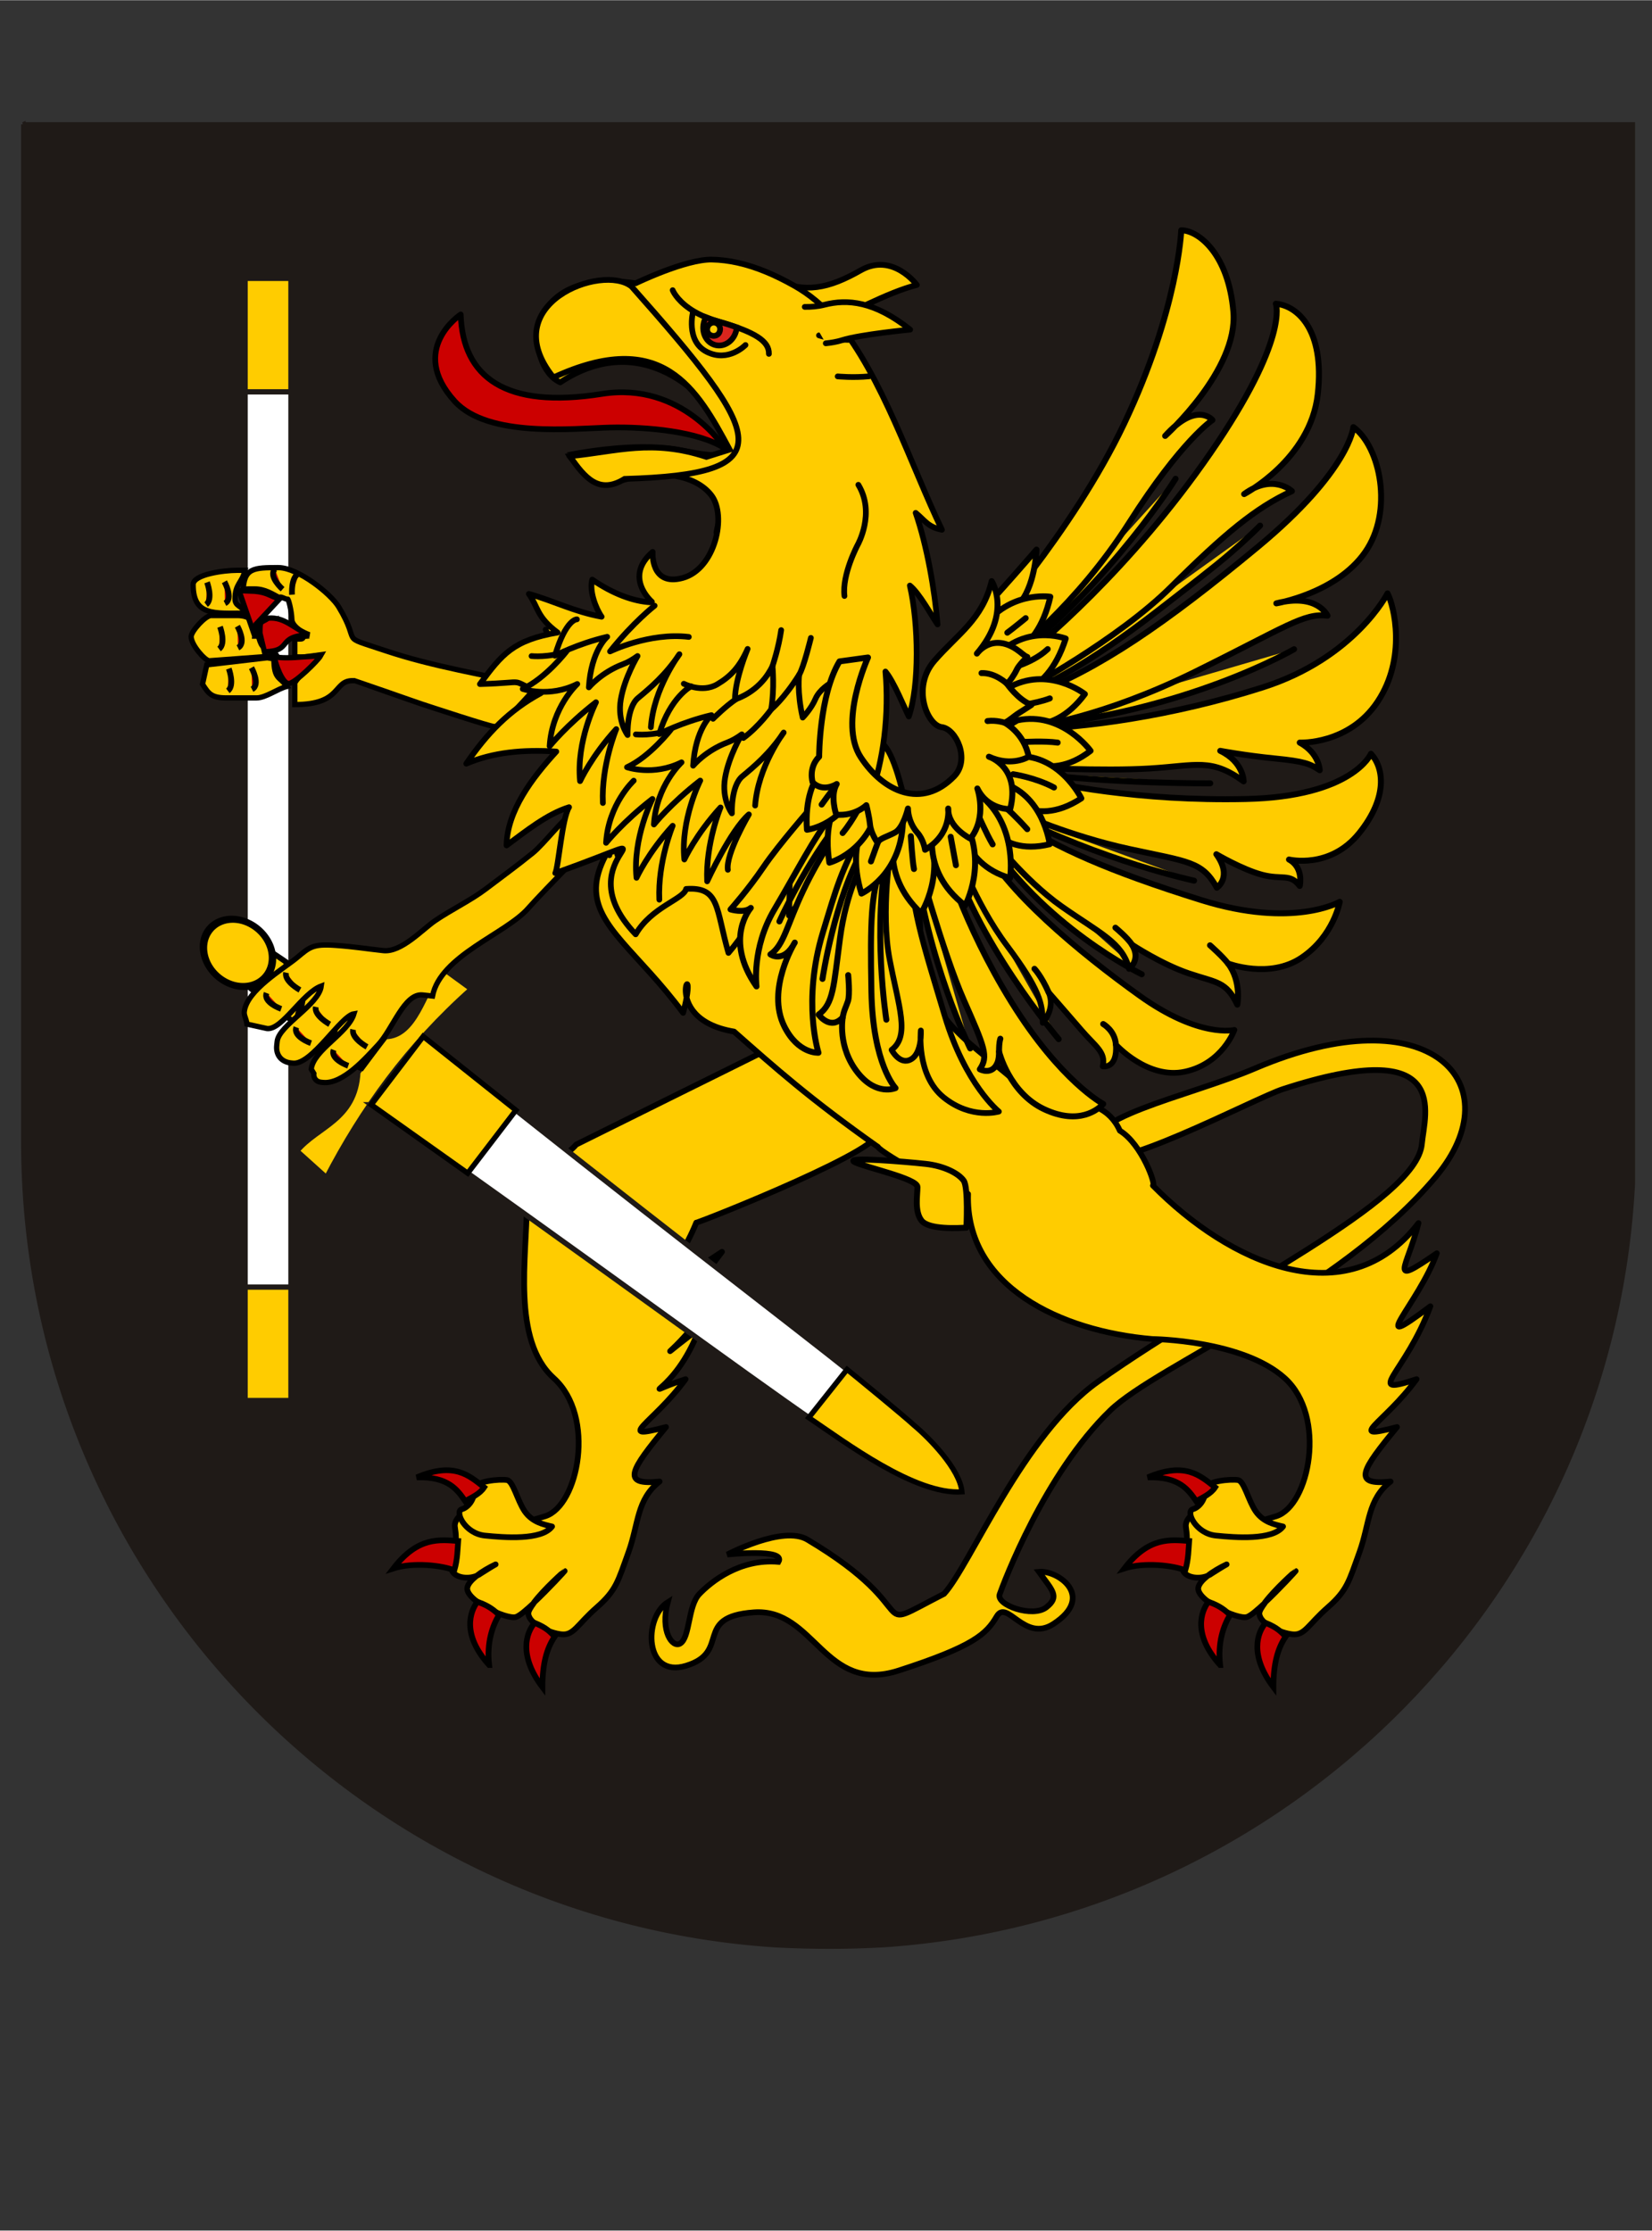 <?xml version="1.0" encoding="UTF-8"?>
<!DOCTYPE svg PUBLIC "-//W3C//DTD SVG 1.1//EN" "http://www.w3.org/Graphics/SVG/1.1/DTD/svg11.dtd">
<!-- Creator: CorelDRAW -->
<svg xmlns="http://www.w3.org/2000/svg" xml:space="preserve" width="2598px" height="3508px" shape-rendering="geometricPrecision" text-rendering="geometricPrecision" image-rendering="optimizeQuality" fill-rule="evenodd" clip-rule="evenodd"
viewBox="0 0 2598 3507.3"
 xmlns:xlink="http://www.w3.org/1999/xlink">
 <rect x="0" y="0" width="2598" height="3507.3" fill="#333333" stroke="none"/>
 <g id="Ebene_x0020_1">
  <path fill="#1F1A17" stroke="#1F1A17" stroke-width="6.999" d="M36.648 195.244l2531.26 0 0 1665.13c-32.544,639.786 -539.899,1154.18 -1176.66,1197.97 -29.248,1.644 -58.018,2.502 -86.125,2.502 -27.823,0 -56.687,-0.758 -86.349,-2.298 -660.112,-43.414 -1182.12,-592.47 -1182.12,-1263.57l0 -1599.74z"/>
  <path id="path35994" fill="#FFCC00" stroke="black" stroke-width="8.999" stroke-linejoin="round" d="M1546.22 1823.4c45.463,-8.319 -38.502,-252.534 -341.169,-172.44 -7.447,4.4 -58.101,28.912 -298.872,148.569 -29.709,35.282 -78.159,14.772 -77.788,94.821 0.372,80.048 -24.043,212.454 42.394,272.371 66.891,60.331 38.677,200.619 -13.094,217.129 -51.486,16.418 -77.476,15.562 -102.449,0 -25.459,-15.866 -41.671,5.375 -39.87,16.791 2.101,13.306 2.235,20.892 0,32.424 -2.201,11.352 -10.249,27.362 -3.531,38.215 5.679,9.18 23.802,12.15 37.85,6.367 8.23,-6.561 18.971,-12.855 29.777,-17.948 -7.01,3.888 -13.735,8.308 -22.712,13.897 -2.195,1.644 -4.51,3 -7.064,4.053 -7.571,6.037 -13.213,12.238 -14.636,17.95 -4.947,19.862 61.203,51.228 76.206,46.9 5.586,-1.612 16.541,-10.998 28.262,-22.003 -5.059,6.86 -8.837,12.831 -8.579,16.79 1.05,16.157 33.56,30.62 52.487,32.424 18.923,1.806 24.321,-15.367 55.008,-42.267 30.688,-26.901 33.361,-40.959 49.95,-86.85 16.119,-44.599 12.606,-83.02 48.952,-111.172 -61.622,6.606 -45.526,-18.187 10.08,-85.695 -83.218,21.834 -20.092,-5.563 30.786,-75.271 -85.279,28.069 -17.607,26.318 21.698,-79.811 -105.363,79.217 -1.004,13.414 27.512,-65.961 -79.299,54.666 -38.7,8.637 8.008,-54.505 -139.285,92.532 -71.274,31.313 -40.459,-45.89 5.559,-0.309 317.316,-123.699 283,-144.575 219.723,0.006 -31.864,131.353 168.254,45.685zm-658.249 646.725c0.394,-0.056 -25.726,28.42 -48.448,49.795 15.693,-21.092 47.996,-49.734 48.448,-49.795z"/>
  <path id="path35966" fill="#FFCC00" stroke="black" stroke-width="8.999" d="M1726.71 2172.38c-117.816,83.431 -200.621,288.242 -241.984,333.603 -128.247,65.738 -20.887,30.121 -215.021,-85.252 -38.635,-22.959 -125.951,23.461 -125.951,23.461 0,0 93.208,-9.934 80.513,11.514 -61.189,-5.257 -106.562,31.789 -124.599,50.766 -18.041,18.98 -14.403,68.403 -30.072,77.749 -12.083,7.208 -31.731,-19.419 -19.452,-65.061 -38.234,23.859 -37.346,120.281 29.021,99.895 71.258,-21.885 10.051,-76.858 106.183,-83.914 96.128,-7.056 110.687,129.441 228.064,91.476 117.379,-37.963 137.837,-57.347 154.089,-85.136 16.252,-27.79 43.623,41.484 89.11,11.952 66.53,-43.199 7.172,-84.892 -22.76,-82.037 20.873,29.173 33.316,38.764 11.776,55.758 -21.546,16.996 -79.46,-3.505 -73.516,-20.445 5.941,-16.946 70.383,-189.252 173.896,-289.126 74.683,-72.057 359.731,-186.035 511.936,-367.36 122.189,-145.566 -7.97,-288.506 -283.806,-170.691 -108.019,46.137 -280.571,77.762 -255.108,134.678 17.422,38.938 253.592,-87.263 298.544,-101.904 267.417,-87.096 222.827,38.816 218.539,86.145 -8.232,90.869 -302.662,227.528 -509.403,373.929z"/>
  <path id="path35994_0" fill="#FFCC00" stroke="black" stroke-width="8.999" stroke-linejoin="round" d="M1761.16 1777.73c-33.166,-73.675 -128.55,-27.433 -150.05,-65.336 -89.786,-78.873 -141.424,-97.782 -163.382,-203.366 2.707,-147.229 -33.66,-338.17 -65.576,-342.739 -51.778,-23.533 -121.07,-89.447 -166.707,-90.222 -411.803,353.659 -282.489,326.097 -141.143,516.375 28.603,-107.821 -44.474,8.624 80.111,29.399 64.426,56.84 118.713,105.452 226.393,181.466 2.837,8.17 132.183,82.218 141.611,73.918 -4.202,145.382 145.484,215.927 290.012,228.128 0,0 141.488,1.46 207.926,61.377 66.89,60.331 38.676,200.619 -13.095,217.129 -51.486,16.418 -77.476,15.562 -102.449,0 -25.459,-15.866 -41.671,5.375 -39.87,16.791 2.101,13.306 2.235,20.892 0,32.424 -2.2,11.352 -10.249,27.362 -3.531,38.215 5.679,9.18 23.802,12.15 37.85,6.369 8.23,-6.562 18.971,-12.857 29.777,-17.949 -7.01,3.888 -13.735,8.308 -22.712,13.897 -2.195,1.645 -4.51,3 -7.064,4.053 -7.571,6.037 -13.213,12.238 -14.636,17.95 -4.947,19.862 61.203,51.228 76.206,46.9 5.586,-1.612 16.541,-10.998 28.262,-22.003 -5.059,6.86 -8.837,12.831 -8.578,16.79 1.049,16.157 33.559,30.62 52.486,32.424 18.923,1.804 24.321,-15.367 55.008,-42.267 30.688,-26.901 33.362,-40.959 49.95,-86.85 16.119,-44.599 12.606,-83.02 48.953,-111.172 -61.623,6.606 -45.528,-18.187 10.079,-85.695 -83.218,21.834 -20.092,-5.563 30.786,-75.271 -85.281,28.069 -17.605,-8.519 21.7,-114.645 -105.364,79.217 -18.423,-4.003 10.093,-83.378 -79.299,54.666 -46.372,22.939 -28.766,-47.48 -113.092,147.829 -298.164,62.287 -417.663,-58.964 5.561,-0.311 -17.665,-65.398 -51.981,-86.274l-0.001 0.005zm276.38 692.404c0.394,-0.056 -25.726,28.42 -48.448,49.795 15.694,-21.092 47.996,-49.734 48.448,-49.795z"/>
  <path id="path35970" fill="#FFCC00" stroke="black" stroke-width="8.999" stroke-linejoin="round" d="M868.211 2400.13c-16.378,22.012 -75.055,17.43 -105.755,14.289 -31.528,-3.226 -48.019,-37.918 -36.171,-41.437 11.617,-3.452 20.378,-17.512 19.544,-30.628 -0.897,-14.056 41.179,-17.104 51.593,-15.234 9.597,1.726 16.194,32.225 27.614,48.923 11.816,17.281 30.151,21.096 43.176,24.088l-0.001 -0.001z"/>
  <path id="path35976" fill="#CC0000" stroke="black" stroke-width="8.999" d="M853.005 2652.69c-37.967,-50.334 -25.306,-85.865 -12.216,-100.963 11.344,4.719 20.941,9.435 31.413,21.704 -12.218,17.927 -19.197,42.461 -19.197,79.26l0 -0.001z"/>
  <path id="path35978" fill="#CC0000" stroke="black" stroke-width="8.999" d="M769.23 2617.98c-43.599,-48.107 -29.739,-85.055 -18.33,-99.527 11.875,4.496 22.006,8.993 33.851,20.714 -10.223,17.182 -19.627,43.59 -15.521,78.811l0 0.001z"/>
  <path id="path35980" fill="#CC0000" stroke="black" stroke-width="8.999" d="M618.692 2466.04c38.734,-50.467 73.007,-45.009 101.842,-43.093 -1.037,13.093 -0.86,28.143 -6.045,46.175 -18.481,-7.782 -64.458,-13.185 -95.796,-3.082z"/>
  <path id="path35982" fill="#CC0000" stroke="black" stroke-width="8.999" d="M655.449 2322.88c58.864,-24.977 82.248,-2.97 105.963,15.645 -6.926,10.561 -19.576,15.959 -29.818,21.686 -12.176,-17.52 -26.352,-38.824 -76.145,-37.331z"/>
  <path id="path36000" fill="#FFCC00" stroke="black" stroke-width="9.374" stroke-linecap="round" stroke-linejoin="round" d="M1848.76 752.532c0,0 -97.754,157.022 -260.669,287.666m260.669 -287.666l0 0 0 0z"/>
  <path id="path36002" fill="#FFCC00" stroke="black" stroke-width="9.374" stroke-linecap="round" stroke-linejoin="round" d="M1981.64 826.137c0,0 -14.869,15.675 -47.006,43.531 -26.125,22.643 -64.469,51.76 -113.875,90.18 -112.013,87.099 -179.211,117.769 -208.23,131.262m369.111 -264.972l0 0 0 0z"/>
  <path id="path36004" fill="#FFCC00" stroke="black" stroke-width="9.374" stroke-linecap="round" stroke-linejoin="round" d="M2035.09 1020.57c0,0 -169.545,98.755 -416.458,121.451m416.458 -121.451l0 0 0 0z"/>
  <path id="path36006" fill="#FFCC00" stroke="black" stroke-width="9.374" stroke-linecap="round" stroke-linejoin="round" d="M1903.29 1231.45c0,0 -150.03,1.458 -298.857,-17.487m298.857 17.487l0 0 0 0z"/>
  <path id="path36008" fill="#FFCC00" stroke="black" stroke-width="9.374" stroke-linecap="round" stroke-linejoin="round" d="M1877.88 1384.51c0,0 -143.981,-30.609 -291.602,-106.416m291.602 106.416l0 0 0 0z"/>
  <path id="path36010" fill="#FFCC00" stroke="black" stroke-width="9.374" stroke-linecap="round" stroke-linejoin="round" d="M1795.61 1531.74c0,0 -157.296,-75.799 -248.038,-221.567m248.038 221.567l0 0 0 0z"/>
  <g id="_103958112">
   <g>
    <rect id="_103958592" fill="white" stroke="white" stroke-width="0.9" x="387.491" y="439.467" width="68.012" height="1760.52"/>
    <rect id="_103958520" fill="#FFCC00" x="387.491" y="439.467" width="68.012" height="176.361"/>
    <rect id="_103958448" fill="#FFCC00" x="387.491" y="2023.62" width="68.012" height="176.361"/>
   </g>
   <line id="_103958280" fill="none" stroke="#1F1A17" stroke-width="8.331" x1="387.491" y1="615.829" x2="455.503" y2= "615.829" />
   <line id="_103958208" fill="none" stroke="#1F1A17" stroke-width="8.331" x1="387.491" y1="2023.62" x2="455.503" y2= "2023.62" />
   <rect id="_103958136" fill="none" stroke="#1F1A17" stroke-width="4.165" x="387.491" y="439.467" width="68.012" height="1760.52"/>
  </g>
  <path id="path36012" fill="#FFCC00" stroke="black" stroke-width="9.374" stroke-linecap="round" stroke-linejoin="round" d="M1664.93 1633.77c0,0 -135.513,-160.347 -170.599,-300.284m170.599 300.284l0 0 0 0z"/>
  <path id="path36014" fill="#FFCC00" stroke="black" stroke-width="9.374" stroke-linecap="round" stroke-linejoin="round" d="M1525.79 1648.36c0,0 -67.754,-137.024 -88.324,-306.119m88.324 306.119l0 0 0 0z"/>
  <path id="path36016" fill="#FFCC00" stroke="black" stroke-width="9.374" stroke-linecap="round" stroke-linejoin="round" d="M1393.9 1603.17c0,0 -22.988,-145.771 2.418,-269.67m-2.418 269.67l0 0 0 0z"/>
  <g id="_105856512">
   <path id="_105855120" fill="#FFCC00" stroke="#1F1A17" stroke-width="8.331" d="M466.828 1809.7l46.668 42.024c55.748,-107.472 127.95,-207.992 227.898,-296.768l-47.717 -34.74c-27.077,40.746 -41.279,108.88 -87.201,109.565l-43.636 56.114c-4.349,75.432 -62.797,84.031 -96.013,123.805z"/>
   <path id="_105856344" fill="white" stroke="#1F1A17" stroke-width="8.331" d="M583.886 1736.89c736.057,520.463 826.932,615.073 920.049,602.311 -15.255,-89.702 -113.352,-129.904 -838.344,-709.697l-81.705 107.386z"/>
   <g>
    <g>
     <path id="_105854856" fill="#FFCC00" d="M602.68 1630.95l-35.756 48c0,0 -10.087,-1.53 -98.607,-67.463 -88.066,-65.603 -92.869,-75.166 -92.869,-75.166l35.753 -48.003c0,0 10.332,1.711 98.605,67.469 88.732,66.088 92.874,75.162 92.874,75.162z"/>
     <path id="_1058548561" fill="black" fill-rule="nonzero" d="M567.845 1683.9l-5.825 -8.603 35.756 -48 9.811 7.307 -35.756 48 -3.986 1.295zm3.986 -1.295l-1.271 1.706 -2.715 -0.411 3.986 -1.295zm-106.079 -67.672l5.132 -6.889 0 0 8.053 5.98 7.604 5.614 7.17 5.261 6.748 4.916 6.338 4.585 5.923 4.252 5.557 3.957 5.165 3.647 4.826 3.375 4.459 3.088 4.126 2.826 3.803 2.574 3.493 2.335 3.198 2.108 2.883 1.891 2.623 1.673 2.362 1.478 2.106 1.311 1.88 1.129 1.631 0.968 1.402 0.807 1.214 0.658 1.011 0.56 0.83 0.42 0.641 0.319 0.475 0.214 0.312 0.136 0.161 0.067 0.021 0.013 -0.103 -0.032 -0.189 -0.064 -0.601 -0.109 1.84 9.898 -0.665 -0.12 -0.394 -0.118 -0.478 -0.15 -0.546 -0.192 -0.626 -0.247 -0.718 -0.313 -0.824 -0.389 -0.951 -0.465 -1.081 -0.564 -1.242 -0.649 -1.408 -0.802 -1.614 -0.922 -1.803 -1.056 -1.996 -1.214 -2.243 -1.37 -2.478 -1.566 -2.736 -1.758 -3.02 -1.95 -3.273 -2.165 -3.571 -2.394 -3.88 -2.631 -4.202 -2.883 -4.537 -3.145 -4.864 -3.406 -5.243 -3.703 -5.595 -3.986 -5.999 -4.309 -6.378 -4.614 -6.785 -4.947 -7.208 -5.289 -7.644 -5.642 -8.09 -6.008 0 0zm0 0l0 0 0 0 0 0zm-95.208 -82.264l9.811 7.307 0.034 -4.343 -0.256 -0.446 -0.12 -0.187 -0.035 -0.072 0.015 0.037 0.139 0.156 0.221 0.282 0.381 0.402 0.492 0.547 0.662 0.671 0.83 0.833 1.001 0.972 1.197 1.151 1.408 1.294 1.632 1.489 1.853 1.637 2.104 1.848 2.382 2.055 2.646 2.227 2.94 2.465 3.243 2.682 3.557 2.91 3.889 3.144 4.231 3.386 4.61 3.653 4.962 3.899 5.371 4.182 5.752 4.445 6.188 4.744 6.618 5.04 7.062 5.341 7.522 5.654 7.996 5.973 -5.132 6.889 -8.034 -6.001 -7.56 -5.683 -7.102 -5.37 -6.656 -5.068 -6.226 -4.774 -5.83 -4.502 -5.409 -4.21 -5.04 -3.956 -4.648 -3.681 -4.309 -3.445 -3.964 -3.2 -3.635 -2.966 -3.318 -2.739 -3.018 -2.524 -2.741 -2.341 -2.46 -2.111 -2.22 -1.933 -1.985 -1.778 -1.748 -1.577 -1.542 -1.436 -1.351 -1.265 -1.174 -1.142 -1.003 -1.003 -0.854 -0.897 -0.74 -0.773 -0.592 -0.685 -0.526 -0.594 -0.406 -0.522 -0.358 -0.459 -0.267 -0.405 -0.239 -0.376 -0.289 -0.505 0.034 -4.343zm-0.034 4.343l-1.288 -2.566 1.323 -1.777 -0.034 4.343zm39.862 -53.639l5.737 8.601 -35.753 48.003 -9.811 -7.307 35.753 -48.003 4.074 -1.293zm-4.074 1.293l1.304 -1.751 2.77 0.458 -4.074 1.293zm106.076 67.678l-5.132 6.889 0 0 -8.03 -5.965 -7.585 -5.601 -7.154 -5.249 -6.735 -4.905 -6.326 -4.578 -5.914 -4.245 -5.55 -3.953 -5.179 -3.658 -4.804 -3.359 -4.457 -3.086 -4.126 -2.826 -3.804 -2.577 -3.495 -2.336 -3.201 -2.111 -2.886 -1.894 -2.648 -1.691 -2.368 -1.484 -2.093 -1.301 -1.888 -1.132 -1.638 -0.974 -1.438 -0.812 -1.213 -0.678 -1.007 -0.538 -0.828 -0.439 -0.667 -0.337 -0.481 -0.22 -0.338 -0.155 -0.156 -0.044 -0.045 -0.03 0.12 0.044 0.195 0.05 0.531 0.119 -1.663 -9.894 0.595 0.133 0.407 0.106 0.501 0.167 0.531 0.181 0.64 0.278 0.704 0.303 0.83 0.394 0.939 0.455 1.097 0.557 1.26 0.683 1.425 0.794 1.592 0.928 1.81 1.062 2.004 1.218 2.267 1.391 2.483 1.569 2.723 1.748 3.023 1.953 3.277 2.168 3.573 2.395 3.882 2.633 4.202 2.883 4.535 3.142 4.88 3.418 5.22 3.687 5.588 3.981 5.99 4.302 6.366 4.607 6.773 4.936 7.192 5.277 7.625 5.629 8.068 5.993 0 0zm-5.132 6.889l0 0 0 0 0 0zm100.345 75.371l-9.811 -7.307 -0.137 4.119 0.295 0.56 0.106 0.177 0.072 0.12 -0.013 -0.015 -0.107 -0.132 -0.195 -0.241 -0.355 -0.404 -0.482 -0.518 -0.634 -0.671 -0.79 -0.802 -0.981 -0.958 -1.168 -1.107 -1.408 -1.294 -1.593 -1.461 -1.853 -1.637 -2.089 -1.837 -2.348 -2.03 -2.635 -2.218 -2.931 -2.456 -3.237 -2.678 -3.555 -2.906 -3.889 -3.144 -4.236 -3.389 -4.6 -3.645 -4.998 -3.924 -5.371 -4.182 -5.796 -4.477 -6.22 -4.766 -6.656 -5.067 -7.106 -5.374 -7.554 -5.677 -8.074 -6.03 5.132 -6.889 8.074 6.03 7.63 5.733 7.146 5.403 6.693 5.096 6.258 4.797 5.836 4.505 5.446 4.238 5.035 3.953 4.678 3.702 4.314 3.448 3.964 3.2 3.632 2.963 3.312 2.735 3.009 2.515 2.729 2.331 2.463 2.115 2.205 1.923 1.947 1.75 1.749 1.577 1.502 1.408 1.34 1.277 1.154 1.128 1 1 0.844 0.869 0.711 0.773 0.585 0.659 0.518 0.609 0.412 0.527 0.337 0.464 0.287 0.442 0.215 0.357 0.324 0.616 -0.137 4.119zm0.137 -4.119l1.114 2.44 -1.251 1.679 0.137 -4.119z"/>
    </g>
    <g>
     <polygon id="_105841080" fill="black" fill-rule="nonzero" points="548.584,1666.4 537.753,1661.11 538.36,1658.92 538.974,1656.74 539.559,1654.55 540.13,1652.35 540.709,1650.16 541.254,1647.95 541.774,1645.74 542.308,1643.53 542.808,1641.31 543.3,1639.1 543.767,1636.86 544.224,1634.64 544.653,1632.38 545.075,1630.15 545.454,1627.89 545.845,1625.63 546.204,1623.37 546.52,1621.09 546.835,1618.81 547.127,1616.53 547.394,1614.24 547.637,1611.94 547.856,1609.62 548.036,1607.32 548.203,1604.98 548.341,1602.64 548.452,1600.29 548.524,1597.94 548.577,1595.56 548.6,1593.18 548.602,1590.81 548.564,1588.4 559.636,1591.52 559.674,1594.01 559.688,1596.52 559.664,1598.99 559.608,1601.45 559.515,1603.91 559.401,1606.34 559.261,1608.77 559.094,1611.18 558.89,1613.6 558.672,1616 558.426,1618.38 558.157,1620.76 557.863,1623.12 557.547,1625.48 557.188,1627.82 556.829,1630.16 556.457,1632.47 556.036,1634.79 555.614,1637.1 555.164,1639.39 554.705,1641.69 554.218,1643.96 553.725,1646.25 553.205,1648.5 552.688,1650.76 552.128,1653.02 551.564,1655.26 551.004,1657.51 550.411,1659.73 549.808,1661.96 549.21,1664.19 "/>
    </g>
    <g>
     <polygon fill="black" fill-rule="nonzero" points="524.576,1650 513.745,1644.7 514.358,1642.53 514.945,1640.31 515.522,1638.1 516.064,1635.85 516.608,1633.6 517.124,1631.3 517.63,1629.02 518.1,1626.7 518.58,1624.37 519.03,1622.03 519.441,1619.67 519.862,1617.3 520.234,1614.91 520.605,1612.53 520.965,1610.12 521.276,1607.7 521.584,1605.29 521.871,1602.87 522.127,1600.42 522.37,1597.99 522.591,1595.56 522.8,1593.11 522.957,1590.66 523.111,1588.22 523.24,1585.77 523.347,1583.33 523.43,1580.89 523.498,1578.44 523.532,1576.01 523.541,1573.58 523.525,1571.15 523.485,1568.73 534.557,1571.85 534.598,1574.36 534.611,1576.86 534.6,1579.38 534.563,1581.9 534.514,1584.4 534.429,1586.92 534.321,1589.45 534.19,1591.97 534.034,1594.5 533.837,1597 533.647,1599.51 533.424,1602.03 533.178,1604.54 532.903,1607.02 532.614,1609.52 532.303,1612.01 531.952,1614.48 531.611,1616.94 531.238,1619.41 530.826,1621.85 530.423,1624.28 529.972,1626.7 529.52,1629.11 529.059,1631.5 528.549,1633.87 528.04,1636.24 527.505,1638.57 526.959,1640.9 526.377,1643.2 525.797,1645.5 525.192,1647.74 "/>
    </g>
    <g>
     <polygon fill="black" fill-rule="nonzero" points="498.338,1630.94 487.506,1625.64 488.131,1623.46 488.713,1621.26 489.292,1619.02 489.866,1616.79 490.415,1614.51 490.959,1612.24 491.478,1609.93 491.989,1607.62 492.476,1605.27 492.953,1602.94 493.392,1600.58 493.843,1598.21 494.245,1595.82 494.658,1593.43 495.041,1591.03 495.382,1588.62 495.734,1586.2 496.053,1583.78 496.33,1581.34 496.605,1578.91 496.856,1576.48 497.093,1574.03 497.277,1571.58 497.454,1569.14 497.607,1566.7 497.733,1564.26 497.835,1561.82 497.908,1559.38 497.944,1556.96 497.962,1554.53 497.97,1552.12 497.931,1549.7 509.004,1552.82 509.043,1555.32 509.07,1557.84 509.05,1560.36 508.992,1562.89 508.916,1565.41 508.815,1567.93 508.686,1570.45 508.531,1572.98 508.352,1575.5 508.127,1578.01 507.909,1580.51 507.656,1583.03 507.381,1585.54 507.063,1588.03 506.742,1590.53 506.409,1593.01 506.025,1595.48 505.643,1597.95 505.248,1600.4 504.804,1602.84 504.372,1605.27 503.893,1607.69 503.413,1610.1 502.908,1612.48 502.394,1614.86 501.857,1617.21 501.31,1619.56 500.74,1621.86 500.166,1624.18 499.566,1626.44 498.944,1628.7 "/>
    </g>
    <g>
     <polygon fill="black" fill-rule="nonzero" points="471.636,1612.52 460.805,1607.22 461.432,1605.04 462.031,1602.82 462.622,1600.58 463.222,1598.33 463.783,1596.05 464.341,1593.75 464.906,1591.44 465.429,1589.11 465.948,1586.75 466.471,1584.4 466.949,1582.02 467.439,1579.64 467.883,1577.24 468.338,1574.83 468.763,1572.42 469.148,1569.99 469.542,1567.56 469.884,1565.11 470.223,1562.67 470.538,1560.23 470.828,1557.79 471.074,1555.32 471.313,1552.87 471.525,1550.42 471.709,1547.97 471.863,1545.52 471.979,1543.09 472.092,1540.66 472.156,1538.22 472.175,1535.8 472.162,1533.38 472.145,1530.97 483.217,1534.1 483.272,1536.61 483.263,1539.14 483.221,1541.67 483.157,1544.19 483.079,1546.74 482.942,1549.28 482.786,1551.81 482.6,1554.35 482.387,1556.88 482.146,1559.41 481.861,1561.93 481.568,1564.46 481.25,1566.98 480.911,1569.5 480.527,1572 480.152,1574.49 479.727,1576.98 479.299,1579.46 478.863,1581.93 478.379,1584.38 477.908,1586.82 477.39,1589.25 476.885,1591.67 476.346,1594.05 475.782,1596.43 475.236,1598.8 474.657,1601.13 474.056,1603.46 473.475,1605.76 472.864,1608.03 472.244,1610.28 "/>
    </g>
    <g>
     <polygon fill="black" fill-rule="nonzero" points="446.55,1592.86 435.719,1587.56 436.344,1585.38 436.923,1583.19 437.498,1580.97 438.069,1578.76 438.612,1576.51 439.148,1574.27 439.66,1572 440.163,1569.74 440.639,1567.43 441.106,1565.15 441.535,1562.84 441.975,1560.53 442.385,1558.21 442.757,1555.87 443.137,1553.53 443.467,1551.17 443.796,1548.82 444.102,1546.46 444.397,1544.09 444.641,1541.7 444.88,1539.32 445.096,1536.94 445.289,1534.55 445.458,1532.16 445.583,1529.75 445.701,1527.35 445.794,1524.94 445.862,1522.53 445.904,1520.12 445.937,1517.72 445.923,1515.31 445.884,1512.89 456.956,1516.02 456.995,1518.51 457.007,1521.01 457.009,1523.52 456.967,1526.01 456.897,1528.51 456.802,1530.99 456.681,1533.48 456.516,1535.94 456.347,1538.42 456.152,1540.89 455.934,1543.36 455.692,1545.82 455.408,1548.26 455.132,1550.69 454.824,1553.13 454.494,1555.56 454.122,1557.97 453.761,1560.37 453.349,1562.77 452.937,1565.16 452.515,1567.54 452.046,1569.9 451.576,1572.26 451.081,1574.59 450.576,1576.93 450.046,1579.24 449.507,1581.56 448.943,1583.83 448.372,1586.12 447.776,1588.37 447.156,1590.62 "/>
    </g>
    <g>
     <polygon fill="black" fill-rule="nonzero" points="419.42,1573.13 408.589,1567.84 409.196,1565.65 409.81,1563.47 410.394,1561.28 410.965,1559.08 411.542,1556.88 412.088,1554.67 412.608,1552.47 413.141,1550.26 413.642,1548.03 414.133,1545.83 414.599,1543.59 415.056,1541.37 415.486,1539.11 415.907,1536.88 416.287,1534.62 416.667,1532.37 417.036,1530.1 417.352,1527.82 417.667,1525.54 417.959,1523.26 418.226,1520.96 418.469,1518.66 418.688,1516.35 418.88,1514.03 419.036,1511.71 419.174,1509.37 419.285,1507.02 419.357,1504.67 419.41,1502.29 419.434,1499.91 419.436,1497.54 419.399,1495.13 430.471,1498.25 430.509,1500.74 430.523,1503.25 430.497,1505.72 430.441,1508.18 430.348,1510.64 430.235,1513.07 430.094,1515.49 429.917,1517.92 429.722,1520.33 429.504,1522.72 429.258,1525.11 428.989,1527.48 428.695,1529.85 428.379,1532.21 428.02,1534.54 427.671,1536.87 427.291,1539.2 426.868,1541.51 426.448,1543.83 425.996,1546.11 425.537,1548.42 425.052,1550.68 424.558,1552.97 424.038,1555.23 423.522,1557.49 422.961,1559.75 422.397,1561.99 421.838,1564.23 421.247,1566.46 420.643,1568.69 420.046,1570.92 "/>
    </g>
    <g>
     <polygon fill="black" fill-rule="nonzero" points="569.921,1680.36 559.09,1675.07 559.727,1672.87 560.383,1670.68 561.016,1668.51 561.662,1666.39 562.321,1664.27 562.969,1662.18 563.617,1660.1 564.262,1658.03 564.901,1655.98 565.523,1653.94 566.134,1651.9 566.755,1649.89 567.343,1647.86 567.915,1645.82 568.479,1643.81 569.005,1641.78 569.53,1639.76 570.031,1637.73 570.477,1635.68 570.927,1633.62 571.336,1631.56 571.716,1629.48 572.062,1627.37 572.382,1625.28 572.657,1623.13 572.902,1620.98 573.096,1618.77 573.259,1616.56 573.375,1614.32 573.446,1612.04 573.467,1609.73 573.439,1607.37 584.511,1610.49 584.537,1613.01 584.511,1615.49 584.438,1617.94 584.317,1620.35 584.152,1622.72 583.936,1625.04 583.687,1627.35 583.39,1629.61 583.066,1631.87 582.698,1634.09 582.297,1636.28 581.865,1638.45 581.415,1640.59 580.907,1642.72 580.404,1644.84 579.878,1646.94 579.313,1649.02 578.746,1651.12 578.153,1653.18 577.546,1655.24 576.944,1657.31 576.312,1659.37 575.671,1661.43 575.032,1663.49 574.387,1665.56 573.739,1667.64 573.09,1669.73 572.45,1671.82 571.804,1673.94 571.153,1676.05 570.537,1678.19 "/>
    </g>
    <g>
     <path fill="#FFCC00" d="M403.05 1458.57c-25.388,-19.415 -58.874,-17.457 -74.799,4.367 -15.916,21.829 -8.243,55.263 17.146,74.678 25.39,19.412 58.875,17.46 74.798,-4.367 15.915,-21.83 8.239,-55.263 -17.144,-74.678z"/>
     <path id="1" fill="black" fill-rule="nonzero" d="M333.181 1466.56l-9.858 -7.241 0 0 1.689 -2.183 1.819 -2.069 1.912 -1.951 2.021 -1.82 2.123 -1.689 2.211 -1.539 2.284 -1.422 2.356 -1.304 2.439 -1.17 2.507 -1.02 2.563 -0.902 2.635 -0.768 2.687 -0.618 2.709 -0.511 2.754 -0.361 2.806 -0.227 2.833 -0.105 2.864 0.047 2.881 0.168 2.884 0.305 2.899 0.458 2.916 0.564 2.89 0.719 2.906 0.857 2.894 0.978 2.868 1.119 2.838 1.259 2.832 1.397 2.793 1.536 2.739 1.649 2.695 1.819 2.635 1.93 -6.299 8.214 -2.172 -1.585 -2.196 -1.448 -2.228 -1.367 -2.243 -1.229 -2.26 -1.123 -2.302 -1.013 -2.311 -0.905 -2.311 -0.798 -2.323 -0.675 -2.346 -0.566 -2.323 -0.477 -2.33 -0.338 -2.329 -0.248 -2.303 -0.142 -2.285 -0.019 -2.269 0.07 -2.241 0.191 -2.227 0.298 -2.199 0.386 -2.136 0.521 -2.098 0.612 -2.064 0.716 -2.009 0.834 -1.957 0.922 -1.91 1.027 -1.84 1.145 -1.767 1.265 -1.691 1.351 -1.628 1.454 -1.56 1.556 -1.464 1.675 -1.398 1.791 0 0zm-9.858 -7.241l0 0 0 0 0 0zm25.224 74.192l-6.299 8.214 0 0 -2.578 -2.047 -2.461 -2.141 -2.343 -2.228 -2.217 -2.284 -2.116 -2.377 -1.976 -2.437 -1.846 -2.478 -1.742 -2.559 -1.61 -2.586 -1.484 -2.644 -1.351 -2.665 -1.234 -2.695 -1.107 -2.737 -0.957 -2.76 -0.838 -2.777 -0.718 -2.789 -0.566 -2.798 -0.444 -2.801 -0.301 -2.783 -0.165 -2.792 -0.039 -2.781 0.118 -2.766 0.234 -2.73 0.404 -2.722 0.543 -2.661 0.685 -2.642 0.816 -2.602 0.97 -2.544 1.134 -2.495 1.269 -2.442 1.412 -2.352 1.581 -2.291 9.858 7.241 -1.265 1.868 -1.16 1.934 -1.031 1.96 -0.897 2.016 -0.792 2.067 -0.679 2.096 -0.548 2.136 -0.43 2.188 -0.307 2.188 -0.222 2.232 -0.083 2.237 0.013 2.254 0.139 2.267 0.249 2.29 0.354 2.277 0.476 2.276 0.567 2.272 0.685 2.258 0.805 2.243 0.892 2.222 0.996 2.213 1.11 2.183 1.208 2.134 1.307 2.109 1.402 2.051 1.52 2.031 1.61 1.965 1.689 1.907 1.803 1.873 1.892 1.791 1.986 1.737 2.077 1.673 0 0zm-6.299 8.214l0 0 0 0 0 0zm73.018 -12.095l9.858 7.241 0 0 -1.689 2.183 -1.819 2.069 -1.911 1.952 -2.021 1.82 -2.124 1.688 -2.209 1.539 -2.284 1.422 -2.355 1.304 -2.439 1.17 -2.508 1.021 -2.563 0.901 -2.633 0.768 -2.687 0.618 -2.709 0.511 -2.773 0.347 -2.787 0.24 -2.833 0.106 -2.864 -0.048 -2.881 -0.168 -2.884 -0.305 -2.899 -0.458 -2.916 -0.564 -2.891 -0.719 -2.905 -0.857 -2.896 -0.978 -2.867 -1.119 -2.839 -1.259 -2.832 -1.396 -2.792 -1.538 -2.74 -1.649 -2.695 -1.817 -2.635 -1.93 6.299 -8.214 2.172 1.585 2.196 1.447 2.23 1.367 2.241 1.231 2.26 1.122 2.303 1.013 2.31 0.905 2.312 0.798 2.322 0.675 2.348 0.566 2.323 0.477 2.33 0.338 2.329 0.248 2.303 0.142 2.285 0.02 2.269 -0.071 2.26 -0.176 2.208 -0.312 2.199 -0.386 2.136 -0.521 2.097 -0.612 2.064 -0.714 2.01 -0.835 1.957 -0.922 1.908 -1.027 1.84 -1.145 1.765 -1.265 1.692 -1.35 1.628 -1.454 1.559 -1.558 1.464 -1.675 1.398 -1.791 0 0zm9.858 7.241l0 0 0 0 0 0zm-25.223 -74.192l6.299 -8.214 0 0 2.578 2.047 2.46 2.14 2.343 2.23 2.217 2.284 2.116 2.377 1.976 2.437 1.845 2.478 1.742 2.558 1.61 2.587 1.483 2.644 1.352 2.664 1.234 2.696 1.107 2.737 0.957 2.76 0.838 2.777 0.717 2.788 0.567 2.798 0.444 2.801 0.301 2.783 0.165 2.792 0.039 2.782 -0.118 2.766 -0.234 2.73 -0.404 2.721 -0.542 2.661 -0.685 2.642 -0.817 2.603 -0.97 2.544 -1.132 2.495 -1.269 2.442 -1.412 2.352 -1.581 2.291 -9.858 -7.241 1.265 -1.868 1.16 -1.934 1.031 -1.96 0.896 -2.016 0.792 -2.067 0.68 -2.097 0.548 -2.136 0.429 -2.188 0.307 -2.187 0.222 -2.232 0.083 -2.237 -0.013 -2.256 -0.139 -2.267 -0.249 -2.29 -0.354 -2.277 -0.477 -2.276 -0.566 -2.271 -0.685 -2.258 -0.805 -2.243 -0.892 -2.222 -0.996 -2.214 -1.111 -2.182 -1.207 -2.134 -1.307 -2.11 -1.402 -2.05 -1.519 -2.031 -1.61 -1.965 -1.689 -1.907 -1.803 -1.873 -1.892 -1.793 -1.985 -1.736 -2.077 -1.673 0 0zm6.299 -8.214l0 0 0 0 0 0z"/>
    </g>
   </g>
   <path fill="#FFCC00" stroke="black" stroke-width="8.331" d="M1271.94 2228.96c57.139,38.567 167.26,121.732 240.826,116.696 -3.1,-35.76 -51.771,-85.072 -75.419,-104.777 -16.736,-15.511 -90.978,-76.198 -105.21,-87.739l-60.198 75.82z"/>
   <polygon fill="#FFCC00" stroke="black" stroke-width="8.331" points="583.888,1736.89 735.541,1844.56 811.322,1745.52 665.592,1629.5 "/>
  </g>
  <path id="path36018" fill="#FFCC00" stroke="black" stroke-width="9.374" stroke-linecap="round" stroke-linejoin="round" d="M1293.48 1539.03c0,0 19.359,-128.275 64.128,-204.076m-64.128 204.076l0 0 0 0z"/>
  <path id="path36023" fill="#FFCC00" stroke="black" stroke-width="8.999" stroke-linecap="round" stroke-linejoin="round" d="M958.344 1344.55c0,0 -33.983,-86.166 -83.081,-135.494m83.081 135.494l0 0 0 0z"/>
  <path id="path36025" fill="#FFCC00" stroke="black" stroke-width="8.999" stroke-linecap="round" stroke-linejoin="round" d="M913.756 1169.92c0,0 49.786,47.898 75.366,108.955 25.59,61.06 42.412,56.673 42.412,56.673 0,0 -10.472,14.368 -26.069,6.376 0,0 31.568,43.506 -27.365,98.966 0,0 18.462,-59.27 -27.866,-146.061 -18.11,-33.922 -40.218,-73.037 -65.007,-93.795l28.528 -31.115z"/>
  <path id="path36071" fill="#FFCC00" stroke="black" stroke-width="8.999" stroke-linecap="round" stroke-linejoin="round" d="M902.291 1081.65c0,0 56.329,36.06 23.758,134.917 0,0 -63.396,-22.305 -64.656,-104.212l5.133 -21.65 20.055 -17.188 15.709 8.133 0.001 0z"/>
  <path id="path36121" fill="#FFCC00" stroke="black" stroke-width="8.999" stroke-linecap="round" stroke-linejoin="round" d="M899.047 1130.56c0,0 3.474,-11.095 3.908,-21.827m-3.908 21.827l0 0 0 0z"/>
  <path id="path36123" fill="#FFCC00" stroke="black" stroke-width="8.999" stroke-linecap="round" stroke-linejoin="round" d="M887.94 985.723c0,0 -6.392,20.804 -13.859,31.83 0,0 -8.636,-11.186 -15.954,-27.846m29.813 -3.984l0 0 0 0z"/>
  <path id="path36153" fill="#FFCC00" stroke="black" stroke-width="8.999" stroke-linecap="round" stroke-linejoin="round" d="M1118.82 1163.75c32.936,-24.25 58.39,-60.137 58.39,-60.137m-58.39 60.137l0 0 0 0z"/>
  <path id="path36155" fill="#FFCC00" stroke="black" stroke-width="8.999" stroke-linecap="round" stroke-linejoin="round" d="M1055.16 1123.43c0,0 26.998,-27.19 48.717,-41.399m-48.717 41.399l0 0 0 0z"/>
  <path id="path36159" fill="#CC0000" stroke="black" stroke-width="8.999" stroke-linecap="round" stroke-linejoin="round" d="M724.513 494.137c0,0 -83.576,55.093 -9.316,136.644 52.546,57.71 187.228,42.604 243.649,41.195 56.419,-1.409 140.473,5.785 181.62,33.222 0,0 -67.309,-106.223 -193.792,-86.126 -152.118,24.17 -218.978,-26.154 -222.16,-124.935l-0.001 0z"/>
  <path fill="#FFCC00" stroke="black" stroke-width="8.331" d="M438.464 892.254c-39.638,0 -55.257,0.058 -56.096,37.774 6.162,-3.259 -0.445,-4.23 9.124,-4.23l9.409 0c15.677,0 27.704,8.038 38.148,13.563 1.918,-2.864 8.931,2.579 13.234,2.579 0.726,-2.371 6.149,16.755 6.726,31.907 0.448,11.789 20.088,20.518 22.115,26.25 -9.287,0.772 2.085,6.121 -17.495,4.086l0 28.22 12.651 0.694 28.123 -3.831c-10.666,15.922 -25.097,21.341 -40.774,43.897l0 34.49c74.551,0 59.802,-37.625 90.957,-37.625l3.136 0c0.53,0 95.445,33.492 106.997,37.266 14.398,4.704 105.783,34.847 112.552,34.847l3.136 0c7.11,0 57.275,-54.567 62.729,-62.709 -84.054,-19.576 -159.954,-30.715 -237.971,-56.835 -75.517,-25.283 -35.12,-6.778 -72.534,-68.582 -12.498,-20.645 -63.092,-61.068 -94.17,-61.761z"/>
  <path fill="#FFCC00" stroke="black" stroke-width="8.331" d="M303.753 918.957c0,49.65 33.185,44.963 81.549,44.963 -4.452,-12.592 -15.684,-9.889 -15.684,-22.482 0,-23.892 11.165,-25.111 15.684,-44.962l-12.546 0c-20.078,0 -69.003,6.252 -69.003,22.481z"/>
  <path fill="#FFCC00" stroke="black" stroke-width="8.331" d="M300.617 1000.88c0,12.735 21.3,37.111 28.309,37.873l106.558 -7.916c-4.549,-7.211 -9.409,-11.081 -9.409,-23.3l0 -6.657c0,-12.091 3.721,-11.675 6.273,-23.299 -6.965,5.416 -12.546,14.016 -12.546,26.628l0 16.643c-22.454,-8.627 -3.278,-53.258 -47.045,-53.258l-40.774 0c-8.93,0 -31.365,24.758 -31.365,33.286z"/>
  <path fill="#CC0000" stroke="black" stroke-width="8.331" d="M454.432 1074.54c10.332,-1.072 46.162,-36.796 49.755,-43.584l-29.542 1.872c-11.311,1.173 -35.263,2.205 -43.182,-0.632 1.373,10.876 12.846,43.394 22.969,42.344z"/>
  <path fill="#FFCC00" stroke="black" stroke-width="8.331" d="M325.175 1045.19l-6.652 30.303c9.209,14.587 13.742,21.647 37.412,21.647l47.615 0c14.092,0 33.404,-14.527 47.615,-18.04 -10.609,-15.36 -20.406,-10.261 -20.406,-43.294l-10.389 -1.777 -95.197 11.161z"/>
  <path fill="#CC0000" stroke="black" stroke-width="8.331" d="M400.652 999.999l1.961 -18.756 36.932 -39.565c-15.585,-5.035 -20.119,-10.629 -39.219,-12.233l-24.415 -0.975 24.741 71.53z"/>
  <path fill="#CC0000" stroke="black" stroke-width="8.331" d="M408.84 995.392l6.963 29.15c46.384,-1.034 16.719,-24.225 70.696,-26.716 -24.558,-9.041 -37.881,-28.283 -64.479,-26.098 -12.714,8.51 -13.18,2.29 -13.18,23.664z"/>
  <path fill="#FFCC00" stroke="black" stroke-width="8.331" d="M904.123 1274.8c-16.243,9.398 -48.565,51.895 -66.262,66.209 -26.455,21.396 -47.268,36.332 -73.977,56.623 -23.11,17.555 -54.699,32.834 -79.504,49.76 -20.287,13.843 -53.127,50.202 -81.629,47.12 -28.724,-3.106 -43.467,-5.92 -74.943,-8.221 -36.368,-2.658 -41.08,3.029 -61.093,19.59 -20.953,17.338 -78.918,50.993 -82.577,84.837 -0.652,6.033 3.146,10.601 4.215,19.378l31.641 7.002c23.48,2.538 55.812,-56.219 85.251,-66.898 -3.921,29.993 -66.601,61.603 -69.358,87.112l-0.674 6.234c-1.63,15.079 7.166,26.005 22.25,27.634l3.119 0.338c29.768,3.219 75.159,-74.51 96.142,-77.683 -9.147,30.677 -63.975,56.969 -67.234,87.117l4.043 6.744c-0.789,7.296 3.826,13.029 11.124,13.818l3.119 0.337c31.615,3.419 68.688,-39.973 86.483,-58.772 23.587,-24.919 41.349,-81.937 70.355,-78.802l15.591 1.686c12.275,-63.575 115.97,-98.069 150.658,-138.175 16.432,-19 134.353,-141.538 148.097,-144.895 -3.493,-13.148 -55.427,12.378 -80.44,10.12l5.603 -18.212z"/>
  <path id="path36161" fill="#FFCC00" stroke="black" stroke-width="8.999" stroke-linecap="round" stroke-linejoin="round" d="M1441.9 447.749c0,0 -37.888,-51.771 -88.396,-22.956 -50.509,28.818 -87.691,36.252 -134.332,15.168l73.903 60.46 6.225 8.063c0,0 27.225,0.002 59.891,-28.2 35.337,-16.477 59.069,-26.397 82.71,-32.536l0 0.001z"/>
  <path id="path36163" fill="#FFCC00" stroke="black" stroke-width="8.999" stroke-linecap="round" stroke-linejoin="round" d="M1019.9 944.575c0,0 38.038,20.124 70.217,1.138 28.893,-17.044 47.237,-37.284 63.682,-74.207 0,0 -26.215,61.823 -26.601,105.864 0,0 35.347,-9.674 62.182,-43.415 10.831,-13.614 16.628,-26.491 16.628,-26.491 0,0 4.55,47.106 -2.744,90.775 0,0 26.252,-21.258 58.724,-72.731 0,0 -5.016,36.433 7.378,90.041 0,0 17.901,-18.4 26.641,-39.003 8.74,-20.603 31.715,-33.236 31.715,-33.236m-307.822 1.265l0 0 0 0z"/>
  <path id="path36165" fill="#FFCC00" stroke="black" stroke-width="8.999" stroke-linecap="round" stroke-linejoin="round" d="M1164.32 716.011c0,0 8.02,32.501 -11.353,55.849 -19.374,23.349 -26.243,64.996 -26.243,64.996 0,0 26.239,-25.515 46.253,-29.603 10.007,-2.045 20.138,-17.755 25.96,-36.407 0,0 -0.365,31.116 8.559,51.099 0,0 28.493,-17.329 47.71,-75.102 0,0 0.156,34.425 24.068,58.022 0,0 23.489,-37.104 22.773,-85.36 0,0 19.356,50.941 44.689,37.945 0,0 -8.311,-31.297 1.2,-53.203 9.511,-21.906 1.941,-60.666 -15.975,-82.816m-167.639 94.581l0 0 0 0z"/>
  <path id="path36167" fill="#FFCC00" stroke="black" stroke-width="8.999" stroke-linecap="round" stroke-linejoin="round" d="M1302.04 719.502c-0.249,-16.785 -3.425,-34.914 -11.537,-53.304m11.537 53.304l0 0 0 0z"/>
  <path id="path36169" fill="#FFCC00" stroke="black" stroke-width="8.999" stroke-linecap="round" stroke-linejoin="round" d="M1198.93 770.844c5.823,-18.658 7.328,-40.263 0.094,-54.107m-0.094 54.107l0 0 0 0z"/>
  <path id="path36171" fill="#FFCC00" stroke="black" stroke-width="8.999" stroke-linecap="round" stroke-linejoin="round" d="M1255.2 746.84c0,0 2.097,-26.24 5.289,-39.48m-5.289 39.48l0 0 0 0z"/>
  <path id="path36173" fill="#FFCC00" stroke="black" stroke-width="8.999" stroke-linecap="round" stroke-linejoin="round" d="M1261.99 925.501c9.587,-15.209 24.524,-77.158 24.524,-77.158m-24.524 77.158l0 0 0 0z"/>
  <path id="path36175" fill="#FFCC00" stroke="black" stroke-width="8.999" stroke-linecap="round" stroke-linejoin="round" d="M1224.2 832.019c-5.313,37.66 -18.191,75.44 -18.191,75.44m18.191 -75.44l0 0 0 0z"/>
  <path id="path36177" fill="#FFCC00" stroke="black" stroke-width="8.999" stroke-linecap="round" stroke-linejoin="round" d="M1144.87 1058.37c32.936,-24.251 58.389,-60.138 58.389,-60.138m-58.389 60.138l0 0 0 0z"/>
  <path id="path36179" fill="#FFCC00" stroke="black" stroke-width="8.999" stroke-linecap="round" stroke-linejoin="round" d="M1081.21 1018.06c0,0 26.998,-27.19 48.717,-41.4m-48.717 41.4l0 0 0 0z"/>
  <path id="path36157" fill="#FFCC00" stroke="black" stroke-width="8.999" stroke-linecap="round" stroke-linejoin="round" d="M1160.1 412.81c-13.466,-2.985 -26.972,-4.731 -40.557,-4.968 -41.751,-0.73 -119.901,37.281 -119.901,37.281 -184.599,-27.166 -173.487,131.094 -118.619,155.833 128.632,-85.092 232.652,19.62 261.471,79.084 22.662,46.763 -22.701,36.988 -73.43,27.346 -73.613,-13.991 -175.113,8.033 -174.823,7.709 0,0 37.578,53.409 90.24,38.23 52.669,-15.177 109.261,-7.178 134.155,25.061 24.897,32.24 6.001,116.198 -45.007,130.135 -51.004,13.944 -47.24,-40.988 -47.24,-40.988 -46.318,39.669 -1.225,78.436 -1.225,78.436 0,0 -1.659,0.81 -1.806,0.877 -0.011,0.002 -0.129,-0.037 -0.137,-0.032 -27.416,-1.553 -59.167,-13.289 -91.862,-35.711 -4.872,17.611 5.47,45.224 14.773,58.383 -43.039,-7.774 -74.835,-24.819 -114.432,-35.902 14.858,20.589 11.748,35.92 45.225,60.768 -69.515,11.88 -87.487,33.938 -122.156,81.056 82.035,-2.349 39.819,-9.55 95.847,14.222 -50.114,27.075 -84.807,63.316 -117.363,110.938 42.103,-17.917 89.103,-22.466 141.606,-19.072 -38.043,41.497 -77.378,93.396 -78.223,147.641 30.223,-22.283 63.293,-49.16 98.298,-60.132 -11.124,17.424 -16.509,93.516 -21.666,103.686 223.338,-80.09 6.135,-29.864 126.416,96.238 24.622,-42.971 76.021,-55.544 79.308,-71.394 53.303,-3.791 46.524,31.109 66.605,100.599 45.711,-53.503 70.972,-115.959 89.652,-170.983 8.991,40.917 6.556,64.054 5.546,112.29 59.267,-72.654 96.706,-180.054 98.073,-281.071 9.144,30.242 17.02,75.136 28.083,98.187 23.485,-60.461 31.229,-135.999 25.529,-200.877 13.276,15.72 29.366,56.165 36.746,70.679 16.717,-48.087 15.613,-145.292 1.659,-205.904 15.236,12.338 33.617,46.718 43.552,61.093 -4.463,-54.105 -16.558,-123.44 -34.408,-175.382 14.542,11.863 19.233,22.32 41.292,26.578 -48.511,-100.638 -93.55,-240.85 -164.737,-326.943 -22.194,-26.157 -44.844,-44.119 -67.733,-57.01 -29.703,-16.728 -59.127,-29.413 -88.752,-35.98l0.001 -0.004z"/>
  <path id="path36181" fill="#FFCC00" stroke="black" stroke-width="8.999" stroke-linecap="round" stroke-linejoin="round" d="M1366.87 591.415c-24.79,2.514 -49.505,0.143 -49.505,0.143m49.505 -0.143l0 0 0 0z"/>
  <path id="path36183" fill="#FFCC00" stroke="black" stroke-width="8.999" stroke-linecap="round" stroke-linejoin="round" d="M1288 527.07c0,0 20.698,6.672 45.773,7.058m-45.773 -7.058l0 0 0 0z"/>
  <path id="path36185" fill="#FFCC00" stroke="black" stroke-width="8.999" stroke-linecap="round" stroke-linejoin="round" d="M1349.85 762.021c27.259,44.782 -1.103,94.562 -1.103,94.562 0,0 -24.831,46.491 -20.719,80.281m21.822 -174.843l0 0 0 0z"/>
  <path id="path36187" fill="#FFCC00" stroke="black" stroke-width="8.999" stroke-linecap="round" stroke-linejoin="round" d="M1172.4 542.198c0,0 -26.817,27.921 -60.753,10.824 -33.935,-17.097 -21.616,-63.8 -21.616,-63.8m82.37 52.976l0 0 0 0z"/>
  <path id="path36189" fill="#FFCC00" stroke="black" stroke-width="8.999" stroke-linecap="round" stroke-linejoin="round" d="M1209.2 556.168c0.647,-20.222 -22.298,-34.67 -80.663,-51.29 -19.492,-5.551 -33.853,-12.845 -44.328,-20.103 -20.886,-14.472 -26.345,-28.779 -26.345,-28.779m151.336 100.172l0 0 0 0z"/>
  <path id="path36191" fill="#DA251D" stroke="black" stroke-width="8.999" d="M1128.54 504.876c-6.698,-1.911 -12.754,-4.034 -18.292,-6.28 -1.523,2.654 -2.727,5.588 -3.491,8.761 -3.84,15.927 4.464,31.593 18.563,34.992 14.099,3.4 28.638,-6.758 32.478,-22.685 0.427,-1.771 0.679,-3.534 0.812,-5.286 -8.754,-3.12 -18.723,-6.267 -30.071,-9.503l0 0.001zm-16.104 10.158c1.365,-5.661 6.895,-9.184 12.363,-7.866 5.466,1.319 8.784,6.973 7.418,12.636 -3.263,13.525 -23.043,8.751 -19.781,-4.77z"/>
  <path id="path36193" fill="#FFCC00" stroke="black" stroke-width="8.999" d="M993.211 450.216c-45.927,-37.032 -215.59,27.866 -122.872,142.948 171.381,-78.937 225.451,17.068 277.171,113.518l-36.556 11.5c-86.151,-28.29 -139.98,-8.529 -214.777,-1.141 23.397,33.891 45.872,60.711 86.097,35.699 250.574,-7.41 222.934,-63.434 10.936,-302.526l0.001 0.002z"/>
  <path id="path36195" fill="#FFCC00" stroke="black" stroke-width="8.999" stroke-linecap="round" stroke-linejoin="round" d="M999.955 1154.52c0,0 27.02,2.904 55.054,-7.539 0,0 -32.503,42.248 -68.98,59.178 0,0 41.432,14.427 85.791,-7.7 0,0 -39.732,36.542 -43.443,97.743 0,0 26.444,-33.145 72.855,-69.049 0,0 -31.243,61.342 -25.014,124.049 0,0 17.829,-39.059 56.883,-81.817 0,0 -23.657,57.005 -20.991,116.193 0,0 36.737,-80.249 65.587,-105.23 0,0 -36.638,62.276 -33.053,87.093m-144.689 -212.921l0 0 0 0z"/>
  <path id="path36197" fill="#FFCC00" stroke="black" stroke-width="8.999" stroke-linecap="round" stroke-linejoin="round" d="M1087.12 1078.68c0,0 -33.192,17.255 -50.41,75.278 0,0 35.157,-18.726 82.165,-29.736 0,0 -25.245,21.116 -28.846,79.509 0,0 19.37,-23.503 53.966,-36.535 7.782,-2.935 15.429,-7.48 22.593,-12.758 0,0 -20.385,33.689 -26.287,68.212 -5.902,34.524 10.686,56.013 10.686,56.013 0,0 -1.69,-43.154 16.456,-58.207 18.14,-15.053 43.391,-36.168 64.985,-68.849 0,0 -40.48,53.46 -44.855,114.809m-100.455 -187.735l0 0 0 0z"/>
  <path id="path36199" fill="#FFCC00" stroke="black" stroke-width="8.999" stroke-linecap="round" stroke-linejoin="round" d="M1075.38 1074.89c0,0 28.509,15.083 52.628,0.853 21.655,-12.775 35.405,-27.944 47.729,-55.62 0,0 -19.648,46.338 -19.937,79.348 0,0 26.492,-7.252 46.606,-32.54 8.118,-10.204 12.463,-19.856 12.463,-19.856 0,0 3.41,35.306 -2.057,68.036 0,0 19.676,-15.932 44.015,-54.513 0,0 -3.76,27.307 5.53,67.487 0,0 13.416,-13.79 19.967,-29.233 6.551,-15.443 23.77,-24.911 23.77,-24.911m-230.714 0.951l0 0 0 0z"/>
  <path id="path36201" fill="#FFCC00" stroke="black" stroke-width="8.999" stroke-linecap="round" stroke-linejoin="round" d="M1256.83 1060.6c7.186,-11.399 18.382,-57.831 18.382,-57.831m-18.382 57.831l0 0 0 0z"/>
  <path id="path36203" fill="#FFCC00" stroke="black" stroke-width="8.999" stroke-linecap="round" stroke-linejoin="round" d="M1228.5 990.532c-3.983,28.229 -13.635,56.544 -13.635,56.544m13.635 -56.544l0 0 0 0z"/>
  <path id="path36205" fill="#FFCC00" stroke="black" stroke-width="8.999" stroke-linecap="round" stroke-linejoin="round" d="M1169.05 1160.19c24.686,-18.177 43.763,-45.074 43.763,-45.074m-43.763 45.074l0 0 0 0z"/>
  <path id="path36207" fill="#FFCC00" stroke="black" stroke-width="8.999" stroke-linecap="round" stroke-linejoin="round" d="M1121.34 1129.97c0,0 20.235,-20.379 36.514,-31.028m-36.514 31.028l0 0 0 0z"/>
  <path id="path36209" fill="#FFCC00" stroke="black" stroke-width="8.999" stroke-linecap="round" stroke-linejoin="round" d="M835.977 1031.35c0,0 27.02,2.903 55.054,-7.54 0,0 -32.503,42.248 -68.98,59.178 0,0 41.432,14.427 85.791,-7.7 0,0 -39.732,36.543 -43.443,97.743 0,0 26.444,-33.145 72.855,-69.049 0,0 -31.243,61.342 -25.014,124.05 0,0 17.829,-39.059 56.883,-81.817 0,0 -23.657,57.005 -20.991,116.192m-112.154 -231.057l0 0 0 0z"/>
  <path id="path36211" fill="#FFCC00" stroke="black" stroke-width="8.999" stroke-linecap="round" stroke-linejoin="round" d="M907.27 973.57c0,0 -17.318,-0.801 -34.536,57.223 0,0 35.157,-18.726 82.165,-29.736 0,0 -25.245,21.115 -28.847,79.508 0,0 19.372,-23.501 53.968,-36.535 7.782,-2.935 15.427,-7.479 22.593,-12.758 0,0 -20.385,33.689 -26.287,68.213 -5.903,34.523 10.686,56.012 10.686,56.012 0,0 -1.69,-43.154 16.456,-58.206 18.14,-15.054 43.39,-36.168 64.985,-68.85 0,0 -40.48,53.46 -44.855,114.809m-116.329 -169.679l0 0 0 0z"/>
  <path id="path36213" fill="#FFCC00" stroke="black" stroke-width="8.999" stroke-linecap="round" stroke-linejoin="round" d="M996.586 1227.3c0,0 -39.73,36.542 -43.443,97.743 0,0 26.444,-33.145 72.856,-69.049 0,0 -31.243,61.342 -25.014,124.05 0,0 17.829,-39.059 56.882,-81.818 0,0 -23.656,57.006 -20.989,116.193m-40.291 -187.119l0 0 0 0z"/>
  <path id="path36215" fill="#FFCC00" stroke="black" stroke-width="8.999" stroke-linecap="round" stroke-linejoin="round" d="M1029.44 952.129c0,0 -33.468,25.951 -70.06,71.914 0,0 61.61,-30.243 123.875,-22.803m-53.815 -49.111l0 0 0 0z"/>
  <path id="path36217" fill="#FFCC00" stroke="black" stroke-width="8.999" stroke-linecap="round" stroke-linejoin="round" d="M1265.55 482.255c9.954,0.154 20.606,-0.681 30.914,-3.327 36.279,-9.293 78.939,-5.567 134.872,39.083 0,0 -78.02,7.424 -107.486,16.724 -7.688,2.42 -16.439,3.922 -25.196,4.806m-33.103 -57.287l0 0 0 0z"/>
  <path id="path36020" fill="#FFCC00" stroke="black" stroke-width="9.374" stroke-linecap="round" stroke-linejoin="round" d="M1225.72 1448.65c0,0 41.133,-91.828 98.001,-161.799m-98.001 161.799l0 0 0 0z"/>
  <path id="path36027" fill="#FFCC00" stroke="black" stroke-width="9.374" stroke-linecap="round" stroke-linejoin="round" d="M1278.25 1266.72c0,0 -53.233,60.539 -77.611,96.498 -24.378,35.966 -51.742,66.535 -51.742,66.535 0,0 21.398,6.588 31.847,-2.397 0,0 -43.287,48.546 8.948,123.477 0,0 -7.956,-59.935 27.861,-120.474 35.825,-60.539 63.682,-115.681 89.052,-146.253l-28.356 -17.384 0 -0.001z"/>
  <path id="path36029" fill="#FFCC00" stroke="black" stroke-width="9.374" stroke-linecap="round" stroke-linejoin="round" d="M1320.54 1301.48c0,0 -31.348,43.754 -57.212,98.301 -25.869,54.54 -30.349,86.304 -51.742,100.696 0,0 20.893,14.985 38.311,-18.583 0,0 -45.49,73.761 -16.423,131.863 21.892,43.754 53.733,41.355 53.733,41.355 0,0 -26.167,-80.373 6.964,-189.399 20.4,-67.137 29.853,-102.492 63.681,-158.835l-37.312 -5.4 0 0.001z"/>
  <path id="path36031" fill="#FFCC00" stroke="black" stroke-width="9.374" stroke-linecap="round" stroke-linejoin="round" d="M1356.09 1358.03c0,0 -25.053,42.254 -35.072,117.27 -10.019,75.024 -10.019,102.619 -33.639,119.866 0,0 18.613,25.861 37.938,4.304 0,0 -8.908,46.931 24.335,87.957 29.342,36.215 58.691,23.278 58.691,23.278 0,0 -35.787,-37.083 -37.938,-151.766 -2.15,-114.683 0,-150.901 14.316,-194.882l-28.631 -6.029 0 0.001z"/>
  <path id="path36033" fill="#FFCC00" stroke="black" stroke-width="8.999" stroke-linecap="round" stroke-linejoin="round" d="M1401.37 1331.89c0,0 -16.875,100.702 -2.304,176.466 14.572,75.754 32.213,120.102 3.068,142.275 0,0 13.034,24.948 30.673,14.78 17.639,-10.168 15.34,-45.268 15.34,-45.268 0,0 -7.665,70.217 36.047,105.322 43.708,35.112 86.65,22.179 86.65,22.179 0,0 -52.914,-42.499 -85.122,-150.597 -32.207,-108.091 -57.513,-182.004 -52.91,-255.918l-31.444 -9.238 0.001 0z"/>
  <path id="path36035" fill="#FFCC00" stroke="black" stroke-width="9.374" stroke-linecap="round" stroke-linejoin="round" d="M1441.25 1345.75c0,0 41.412,151.518 74.388,226.355 32.977,74.834 39.108,88.698 25.306,109.018 0,0 19.137,10.253 27.61,-10.156 2.256,-5.446 2.487,-11.333 2.583,-17.558 0,0 15.822,64.677 71.035,90.547 55.219,25.869 85.122,0 92.793,-8.315 0,0 -66.719,-35.112 -144.175,-159.836 -77.45,-124.724 -108.894,-238.368 -108.894,-238.368l-40.646 8.31 0 0.001z"/>
  <path id="path36037" fill="#FFCC00" stroke="black" stroke-width="8.999" stroke-linecap="round" stroke-linejoin="round" d="M1501.83 1330.04c0,0 30.68,88.699 82.059,157.068 51.381,68.369 55.979,91.461 55.979,121.027 0,0 20.708,-22.173 9.2,-48.037 0,0 30.673,35.105 52.15,60.053 21.474,24.941 38.344,34.184 32.978,56.355 0,0 23.397,4.754 20.701,-34.184 0,0 49.846,55.443 108.899,42.499 59.047,-12.932 77.451,-65.598 77.451,-65.598 0,0 -54.45,13.86 -148.773,-53.586 -94.323,-67.441 -213.957,-166.303 -251.535,-245.754l-39.112 10.158 0.002 0z"/>
  <path id="path36039" fill="#FFCC00" stroke="black" stroke-width="9.374" stroke-linecap="round" stroke-linejoin="round" d="M1556.28 1312.49c0,0 52.914,70.217 113.496,112.715 60.581,42.5 95.094,56.355 105.832,97.934 0,0 19.433,-14.042 4.597,-37.881 0,0 46.019,30.488 89.725,45.268 43.715,14.78 58.283,12.012 75.922,48.965 0,0 7.13,-36.162 -14.57,-64.671 0,0 65.184,24.941 115.795,-9.243 50.617,-34.184 59.817,-87.771 59.817,-87.771 0,0 -72.856,42.5 -217.792,-2.768 -144.94,-45.268 -227.764,-82.229 -295.247,-126.573l-37.574 24.024 -0.001 0.001z"/>
  <path id="path36041" fill="#FFCC00" stroke="black" stroke-width="9.374" stroke-linecap="round" stroke-linejoin="round" d="M1602.29 1278.31c0,0 79.754,36.032 173.313,56.355 93.559,20.331 115.032,19.401 138.039,60.98 0,0 25.306,-16.628 -0.77,-52.666 0,0 40.649,24.022 72.086,32.336 31.442,8.315 43.708,-2.768 59.045,17.558 0,0 6.902,-28.645 -16.868,-41.579 0,0 64.414,15.703 110.427,-41.57 46.014,-57.283 38.345,-103.48 18.41,-124.731 0,0 -28.38,67.446 -197.09,71.144 -168.711,3.689 -298.309,-23.1 -346.622,-35.113l-9.97 57.283 0 0.004z"/>
  <path id="path36043" fill="#FFCC00" stroke="black" stroke-width="9.374" stroke-linecap="round" stroke-linejoin="round" d="M1612.26 1206.24c0,0 122.698,6.467 196.321,1.848 73.617,-4.617 96.621,-16.628 147.238,20.331 0,0 0,-30.493 -36.811,-48.044 0,0 39.115,7.387 85.893,12.012 46.777,4.617 55.208,8.315 70.545,18.475 0,0 -0.764,-26.79 -31.437,-43.42 0,0 77.45,3.697 122.698,-64.671 45.243,-68.369 26.075,-149.672 15.34,-169.995 0,0 -51.381,101.627 -196.321,147.823 -144.94,46.196 -283.746,63.748 -368.87,65.596l-4.597 60.046 0.001 0z"/>
  <path id="path36045" fill="#FFCC00" stroke="black" stroke-width="9.374" stroke-linecap="round" stroke-linejoin="round" d="M1629.13 1141.57c0,0 105.061,-13.864 249.23,-85.002 144.175,-71.141 171.786,-93.312 209.359,-88.695 0,0 -16.104,-36.037 -80.525,-19.402 0,0 94.33,-15.705 139.573,-80.376 45.249,-64.671 23.778,-166.298 -18.403,-196.789 0,0 -5.367,68.364 -150.307,188.471 -144.94,120.106 -249.236,192.171 -358.896,233.747l9.97 48.048 0 -0.001z"/>
  <path id="path36047" fill="#FFCC00" stroke="black" stroke-width="9.374" stroke-linecap="round" stroke-linejoin="round" d="M1609.96 1085.21c0,0 148.008,-79.455 231.596,-162.604 83.587,-83.15 133.433,-124.724 190.183,-150.594 0,0 -29.909,-28.642 -75.152,4.619 0,0 104.296,-54.511 115.795,-157.064 11.504,-102.551 -32.977,-139.508 -65.948,-142.281 0,0 21.473,54.511 -102.763,234.67 -124.234,180.159 -269.171,303.959 -313.651,336.298l19.939 36.957z"/>
  <path id="path36049" fill="#FFCC00" stroke="black" stroke-width="9.374" stroke-linecap="round" stroke-linejoin="round" d="M1586.95 1032.54c0,0 105.832,-80.381 188.656,-210.651 82.817,-130.268 131.135,-161.681 131.135,-161.681 0,0 -24.542,-30.486 -74.388,24.945 0,0 115.031,-103.472 107.359,-194.941 -7.666,-91.467 -55.215,-128.42 -82.054,-128.42 0,0 -4.521,124.572 -89.725,303.961 -82.054,172.765 -226.993,331.677 -226.993,331.677l46.009 35.108 0.001 0z"/>
  <path id="path36051" fill="#FFCC00" stroke="black" stroke-width="9.374" stroke-linecap="round" stroke-linejoin="round" d="M1931.28 1514.82c-8.436,-11.083 -28.375,-28.644 -28.375,-28.644m28.375 28.644l0 0 0 0z"/>
  <path id="path36053" fill="#FFCC00" stroke="black" stroke-width="9.374" stroke-linecap="round" stroke-linejoin="round" d="M1780.2 1485.26c-6.895,-11.083 -26.071,-26.796 -26.071,-26.796m26.071 26.796l0 0 0 0z"/>
  <path id="path36055" fill="#FFCC00" stroke="black" stroke-width="9.374" stroke-linecap="round" stroke-linejoin="round" d="M1571.13 1653.4c0.103,-6.451 0.065,-13.266 2.022,-20.323m-2.022 20.323l0 0 0 0z"/>
  <path id="path36057" fill="#FFCC00" stroke="black" stroke-width="9.374" stroke-linecap="round" stroke-linejoin="round" d="M1333.9 1533.07c0,0 3.05,30.601 -0.404,41.007 -2.846,8.586 -6.591,15.022 -8.184,25.39m8.588 -66.397l0 0 0 0z"/>
  <path id="path36059" fill="#FFCC00" stroke="black" stroke-width="9.374" stroke-linecap="round" stroke-linejoin="round" d="M1649.07 1560.09c-11.5,-25.869 -22.236,-36.961 -22.236,-36.961m22.236 36.961l0 0 0 0z"/>
  <path id="path36061" fill="#FFCC00" stroke="black" stroke-width="9.374" stroke-linecap="round" stroke-linejoin="round" d="M1754.89 1642.32c-1.533,-22.173 -19.937,-32.336 -19.937,-32.336m19.937 32.336l0 0 0 0z"/>
  <path id="path36063" fill="#FFCC00" stroke="black" stroke-width="9.374" stroke-linecap="round" stroke-linejoin="round" d="M1410.28 1300.06c0,0 -29.72,71.616 38.323,135.611 0,0 41.216,-64.505 7.42,-137.527l-13.298 -15.434 -23.336 -0.934 -9.108 18.285z"/>
  <path id="path36065" fill="#FFCC00" stroke="black" stroke-width="9.374" stroke-linecap="round" stroke-linejoin="round" d="M1380.92 1267.33c0,0 -55.448,41.942 -26.165,137.526 0,0 61.978,-28.912 65.101,-111.041l-4.477 -21.14 -19.042 -15.116 -15.418 9.77 0.001 0z"/>
  <path id="path36067" fill="#FFCC00" stroke="black" stroke-width="9.374" stroke-linecap="round" stroke-linejoin="round" d="M1348.47 1225.73c0,0 -60.138,30.981 -44.147,130.507 0,0 64.811,-16.937 78.889,-97.195l-1.572 -21.641 -16.699 -18.422 -16.471 6.752 0 -0.001z"/>
  <path id="path36069" fill="#FFCC00" stroke="black" stroke-width="9.374" stroke-linecap="round" stroke-linejoin="round" d="M1321.47 1187.38c0,0 -59.16,21.236 -52.384,117.118 0,0 62.398,-7.38 82.307,-81.133l0.322 -20.599 -14.186 -19.567 -16.059 4.18z"/>
  <path id="path36073" fill="#FFCC00" stroke="black" stroke-width="9.374" stroke-linecap="round" stroke-linejoin="round" d="M1525.67 1013.63c0,0 47.059,-33.434 74.807,-61.779 27.754,-28.345 29.559,-87.941 29.559,-87.941 0,0 -53.691,62.502 -107.984,120.649l3.617 29.073 0 -0.001z"/>
  <path id="path36075" fill="#FFCC00" stroke="black" stroke-width="9.374" stroke-linecap="round" stroke-linejoin="round" d="M1560.49 1039.52c0,0 69.547,-3.79 91.254,-101.438 0,0 -68.82,-10.974 -112.328,56.745l-6.56 20.453 9.225 23.689 18.409 0.549 0 0.001z"/>
  <path id="path36077" fill="#FFCC00" stroke="black" stroke-width="9.374" stroke-linecap="round" stroke-linejoin="round" d="M1574.55 1092.99c0,0 69.742,10.401 101.426,-89.166 0,0 -67.496,-25.985 -117.842,37.153l-8.642 20.434 6.763 27.166 18.296 4.413 -0.001 0z"/>
  <path id="path36079" fill="#FFCC00" stroke="black" stroke-width="9.374" stroke-linecap="round" stroke-linejoin="round" d="M1587.03 1132.26c0,0 63.743,33.323 119.086,-41.133 0,0 -57.67,-45.926 -121.56,-9.288l-13.396 14.53 -0.435 25.705 16.305 10.187z"/>
  <path id="path36081" fill="#FFCC00" stroke="black" stroke-width="9.374" stroke-linecap="round" stroke-linejoin="round" d="M1591.17 1181.79c0,0 54.077,52.569 123.877,-1.437 0,0 -45.428,-62.77 -115.108,-47.952l-16.127 9.699 -6.097 24.637 13.455 15.053 -0.001 0z"/>
  <path id="path36083" fill="#FFCC00" stroke="black" stroke-width="9.374" stroke-linecap="round" stroke-linejoin="round" d="M1574.86 1243.01c0,0 46.404,63.973 125.688,12.071 0,0 -36.015,-74.27 -108.951,-65.607l-17.874 8.931 -10.097 26.515 11.234 18.089z"/>
  <path id="path36085" fill="#FFCC00" stroke="black" stroke-width="9.374" stroke-linecap="round" stroke-linejoin="round" d="M1540.98 1273.69c0,0 22.785,74.772 109.836,53.521 0,0 -10.334,-80.804 -78.751,-97.366l-18.8 2.234 -17.029 21.106 4.745 20.505 -0.001 -0.001z"/>
  <path id="path36087" fill="#FFCC00" stroke="black" stroke-width="9.374" stroke-linecap="round" stroke-linejoin="round" d="M1508.08 1278.89c0,0 0.039,78.532 80.418,101.55 0,0 12.235,-77.929 -42.239,-126.056l-16.742 -7.097 -20.16 10.793 -1.275 20.81 -0.001 0z"/>
  <path id="path36089" fill="#FFCC00" stroke="black" stroke-width="9.374" stroke-linecap="round" stroke-linejoin="round" d="M1469.57 1294.19c0,0 -24.733,73.405 48.263,129.371 0,0 36.798,-67.593 -2.411,-135.908l-14.479 -13.812 -23.531 1.458 -7.841 18.891z"/>
  <path id="path36091" fill="#FFCC00" stroke="black" stroke-width="9.374" stroke-linecap="round" stroke-linejoin="round" d="M1323.51 1223.12c0,0 -22.268,28.82 -31.341,41.73m31.341 -41.73l0 0 0 0z"/>
  <path id="path36093" fill="#FFCC00" stroke="black" stroke-width="9.374" stroke-linecap="round" stroke-linejoin="round" d="M1355.68 1260.88c0,0 -13.198,27.826 -30.522,48.69m30.522 -48.69l0 0 0 0z"/>
  <path id="path36095" fill="#FFCC00" stroke="black" stroke-width="9.374" stroke-linecap="round" stroke-linejoin="round" d="M1391.97 1294.66c0,0 -14.022,35.773 -22.268,59.627m22.268 -59.627l0 0 0 0z"/>
  <path id="path36097" fill="#FFCC00" stroke="black" stroke-width="9.374" stroke-linecap="round" stroke-linejoin="round" d="M1432.39 1314.53c0,0 2.475,39.752 4.952,51.678m-4.952 -51.678l0 0 0 0z"/>
  <path id="path36099" fill="#FFCC00" stroke="black" stroke-width="9.374" stroke-linecap="round" stroke-linejoin="round" d="M1495.08 1315.54c0,0 4.946,26.826 8.251,44.71m-8.251 -44.71l0 0 0 0z"/>
  <path id="path36101" fill="#FFCC00" stroke="black" stroke-width="9.374" stroke-linecap="round" stroke-linejoin="round" d="M1536.32 1276.78c0,0 15.672,35.78 24.745,50.676m-24.745 -50.676l0 0 0 0z"/>
  <path id="path36103" fill="#FFCC00" stroke="black" stroke-width="9.374" stroke-linecap="round" stroke-linejoin="round" d="M1593.23 1217.15c0,0 34.637,4.974 64.337,20.873m-64.337 -20.873l0 0 0 0z"/>
  <path id="path36105" fill="#FFCC00" stroke="black" stroke-width="9.374" stroke-linecap="round" stroke-linejoin="round" d="M1608.9 1166.47c0,0 33.821,-1.986 54.439,0.994m-54.439 -0.994l0 0 0 0z"/>
  <path id="path36107" fill="#FFCC00" stroke="black" stroke-width="9.374" stroke-linecap="round" stroke-linejoin="round" d="M1589.93 1110.83c0,0 37.938,-3.976 61.034,-12.914m-61.034 12.914l0 0 0 0z"/>
  <path id="path36109" fill="#FFCC00" stroke="black" stroke-width="9.374" stroke-linecap="round" stroke-linejoin="round" d="M1578.39 1053.19c0,0 42.883,-7.952 69.282,-32.793m-69.282 32.793l0 0 0 0z"/>
  <path id="path36111" fill="#FFCC00" stroke="black" stroke-width="9.374" stroke-linecap="round" stroke-linejoin="round" d="M1613.02 971.708c0,0 -20.615,16.893 -28.867,22.854m28.867 -22.854l0 0 0 0z"/>
  <path id="path36113" fill="#FFCC00" stroke="black" stroke-width="9.374" stroke-linecap="round" stroke-linejoin="round" d="M1558.59 1250.94c0,0 23.096,14.907 56.917,52.67m-56.917 -52.67l0 0 0 0z"/>
  <path id="path36115" fill="#FFCC00" stroke="black" stroke-width="9.374" stroke-linecap="round" stroke-linejoin="round" d="M1365.06 1033.58c0,0 -47,102.568 -11.357,156.907 35.642,54.341 96.224,82.181 146.949,29.798 25.462,-26.288 2.911,-74.493 -19.642,-77.125 -22.548,-2.631 -48.017,-62.228 -11.638,-104.296 36.373,-42.069 75.657,-64.853 90.206,-125.33 0,0 32.003,49.076 -23.284,113.934 0,0 22.629,-32.781 61.838,-7.012 7.998,5.26 12.361,10.515 17.457,12.271 0,0 -13.095,12.268 -16.73,20.156 -3.642,7.888 -10.916,18.408 -15.28,21.908 0,0 17.457,25.42 38.557,33.309 0,0 -14.552,9.636 -20.369,13.145 -5.817,3.507 -15.273,12.275 -21.821,14.901 0,0 30.552,15.776 37.827,53.46 0,0 -26.196,16.652 -62.568,0 0,0 50.202,15.776 33.465,82.381 0,0 -34.916,1.755 -51.652,-32.421 0,0 16.001,44.696 -10.91,78.873 0,0 -35.649,-17.532 -34.921,-47.328 0,0 5.827,40.316 -36.373,64.859 0,0 -2.179,-15.776 -12.369,-27.165 -10.183,-11.396 -14.552,-27.173 -14.552,-37.692 0,0 -7.267,30.684 -20.362,37.692 -13.095,7.008 -23.284,8.764 -27.647,15.776 0,0 -10.183,-14.027 -11.638,-28.051 -1.454,-14.024 -5.82,-30.675 -5.82,-30.675 0,0 -17.459,17.532 -47.291,14.899 0,0 -10.188,-29.797 0.727,-48.196 0,0 -21.093,14.021 -37.828,-2.631 0,0 -7.274,-22.789 10.183,-40.317 0,0 0,-96.405 32.011,-149.869l44.83 -6.157 0.002 -0.002z"/>
  <path id="path36117" fill="#FFCC00" stroke="black" stroke-width="9.374" stroke-linecap="round" stroke-linejoin="round" d="M1579.95 1136.15c0,0 -13.095,-4.381 -26.916,-2.632m26.916 2.632l0 0 0 0z"/>
  <path id="path36119" fill="#FFCC00" stroke="black" stroke-width="9.374" stroke-linecap="round" stroke-linejoin="round" d="M1583.58 1074.8c0,0 -18.185,-17.528 -40.012,-16.652m40.012 16.652l0 0 0 0z"/>
  <path id="path35970_1" fill="#FFCC00" stroke="black" stroke-width="8.999" stroke-linejoin="round" d="M2017.78 2400.13c-16.378,22.012 -75.055,17.43 -105.755,14.289 -31.528,-3.226 -48.019,-37.918 -36.171,-41.437 11.617,-3.452 20.378,-17.512 19.544,-30.628 -0.897,-14.056 41.179,-17.104 51.594,-15.234 9.596,1.726 16.193,32.225 27.613,48.923 11.816,17.281 30.152,21.096 43.176,24.088l-0.001 -0.001z"/>
  <path id="path35976_2" fill="#CC0000" stroke="black" stroke-width="8.999" d="M2002.58 2652.69c-37.967,-50.334 -25.306,-85.865 -12.216,-100.963 11.344,4.719 20.941,9.435 31.413,21.704 -12.218,17.927 -19.197,42.461 -19.197,79.26l0 -0.001z"/>
  <path id="path35978_3" fill="#CC0000" stroke="black" stroke-width="8.999" d="M1918.8 2617.98c-43.599,-48.107 -29.739,-85.055 -18.33,-99.527 11.875,4.496 22.006,8.993 33.851,20.714 -10.223,17.182 -19.627,43.59 -15.521,78.811l0 0.001z"/>
  <path id="path35980_4" fill="#CC0000" stroke="black" stroke-width="8.999" d="M1768.26 2466.04c38.734,-50.467 73.007,-45.009 101.842,-43.093 -1.037,13.093 -0.86,28.143 -6.045,46.175 -18.481,-7.782 -64.458,-13.185 -95.796,-3.082z"/>
  <path id="path35982_5" fill="#CC0000" stroke="black" stroke-width="8.999" d="M1805.02 2322.88c58.865,-24.977 82.248,-2.97 105.963,15.645 -6.926,10.561 -19.576,15.959 -29.818,21.686 -12.176,-17.52 -26.352,-38.824 -76.145,-37.331z"/>
  <path id="path35992" fill="#FFCC00" stroke="black" stroke-width="9.374" stroke-linejoin="round" d="M1519.83 1930.19c0,0 3.209,-62.95 -4.221,-73.801 -7.874,-11.504 -30.96,-23.348 -59.943,-26.484 -32.659,-3.531 -127.639,-11.491 -111.906,-3.089 15.73,8.401 99.033,26.075 99.033,39.375 0,13.302 -4.858,38.427 6.48,52.883 11.484,14.64 58.322,11.816 70.557,11.117l0 -0.001z"/>
  <path id="path36143" fill="#CC0000" stroke="black" stroke-width="8.999" d="M518.511 1610.37c0,0 -24.888,-13.471 -21.909,-27.297m21.909 27.297l0 0 0 0z"/>
  <path id="path36145" fill="#CC0000" stroke="black" stroke-width="8.999" d="M488.999 1640.11c0,0 -28.801,-10.172 -22.954,-24.937m22.954 24.937l0 0 0 0z"/>
  <path id="path36143_6" fill="#CC0000" stroke="black" stroke-width="8.999" d="M471.705 1556.46c0,0 -24.888,-13.471 -21.908,-27.297m21.908 27.297l0 0 0 0z"/>
  <path id="path36145_7" fill="#CC0000" stroke="black" stroke-width="8.999" d="M442.194 1586.19c0,0 -28.802,-10.172 -22.956,-24.937m22.956 24.937l0 0 0 0z"/>
  <path id="path36143_8" fill="#CC0000" stroke="black" stroke-width="8.999" d="M577.166 1645.92c0,0 -24.888,-13.471 -21.908,-27.297m21.908 27.297l0 0 0 0z"/>
  <path id="path36145_9" fill="#CC0000" stroke="black" stroke-width="8.999" d="M547.655 1675.66c0,0 -28.801,-10.174 -22.956,-24.937m22.956 24.937l0 0 0 0z"/>
  <path id="path36145_10" fill="#CC0000" stroke="black" stroke-width="8.999" d="M373.344 984.396c0,0 14.966,26.628 0.841,33.884m-0.841 -33.884l0 0 0 0z"/>
  <path id="path36143_11" fill="#CC0000" stroke="black" stroke-width="8.999" d="M359.815 1051.07c0,0 9.85,26.53 -1.5,34.969m1.5 -34.969l0 0 0 0z"/>
  <path id="path36145_12" fill="#CC0000" stroke="black" stroke-width="8.999" d="M395.484 1049.67c0,0 14.967,26.628 0.841,33.884m-0.841 -33.884l0 0 0 0z"/>
  <path id="path36143_13" fill="#CC0000" stroke="black" stroke-width="8.999" d="M346.041 985.26c0,0 9.85,26.53 -1.5,34.969m1.5 -34.969l0 0 0 0z"/>
  <path id="path36145_14" fill="#CC0000" stroke="black" stroke-width="8.999" d="M352.938 914.505c0,0 14.966,26.628 0.841,33.884m-0.841 -33.884l0 0 0 0z"/>
  <path id="path36143_15" fill="#CC0000" stroke="black" stroke-width="8.999" d="M325.635 915.369c0,0 9.85,26.53 -1.5,34.969m1.5 -34.969l0 0 0 0z"/>
  <path id="path36145_16" fill="#CC0000" stroke="black" stroke-width="8.999" d="M444.378 926.241c0,0 -22.977,-20.126 -12.074,-31.671m12.074 31.671l0 0 0 0z"/>
  <path id="path36143_17" fill="#CC0000" stroke="black" stroke-width="8.999" d="M459.285 934.802c0,0 -2.269,-28.208 10.947,-33.246m-10.947 33.246l0 0 0 0z"/>
 </g>
</svg>
